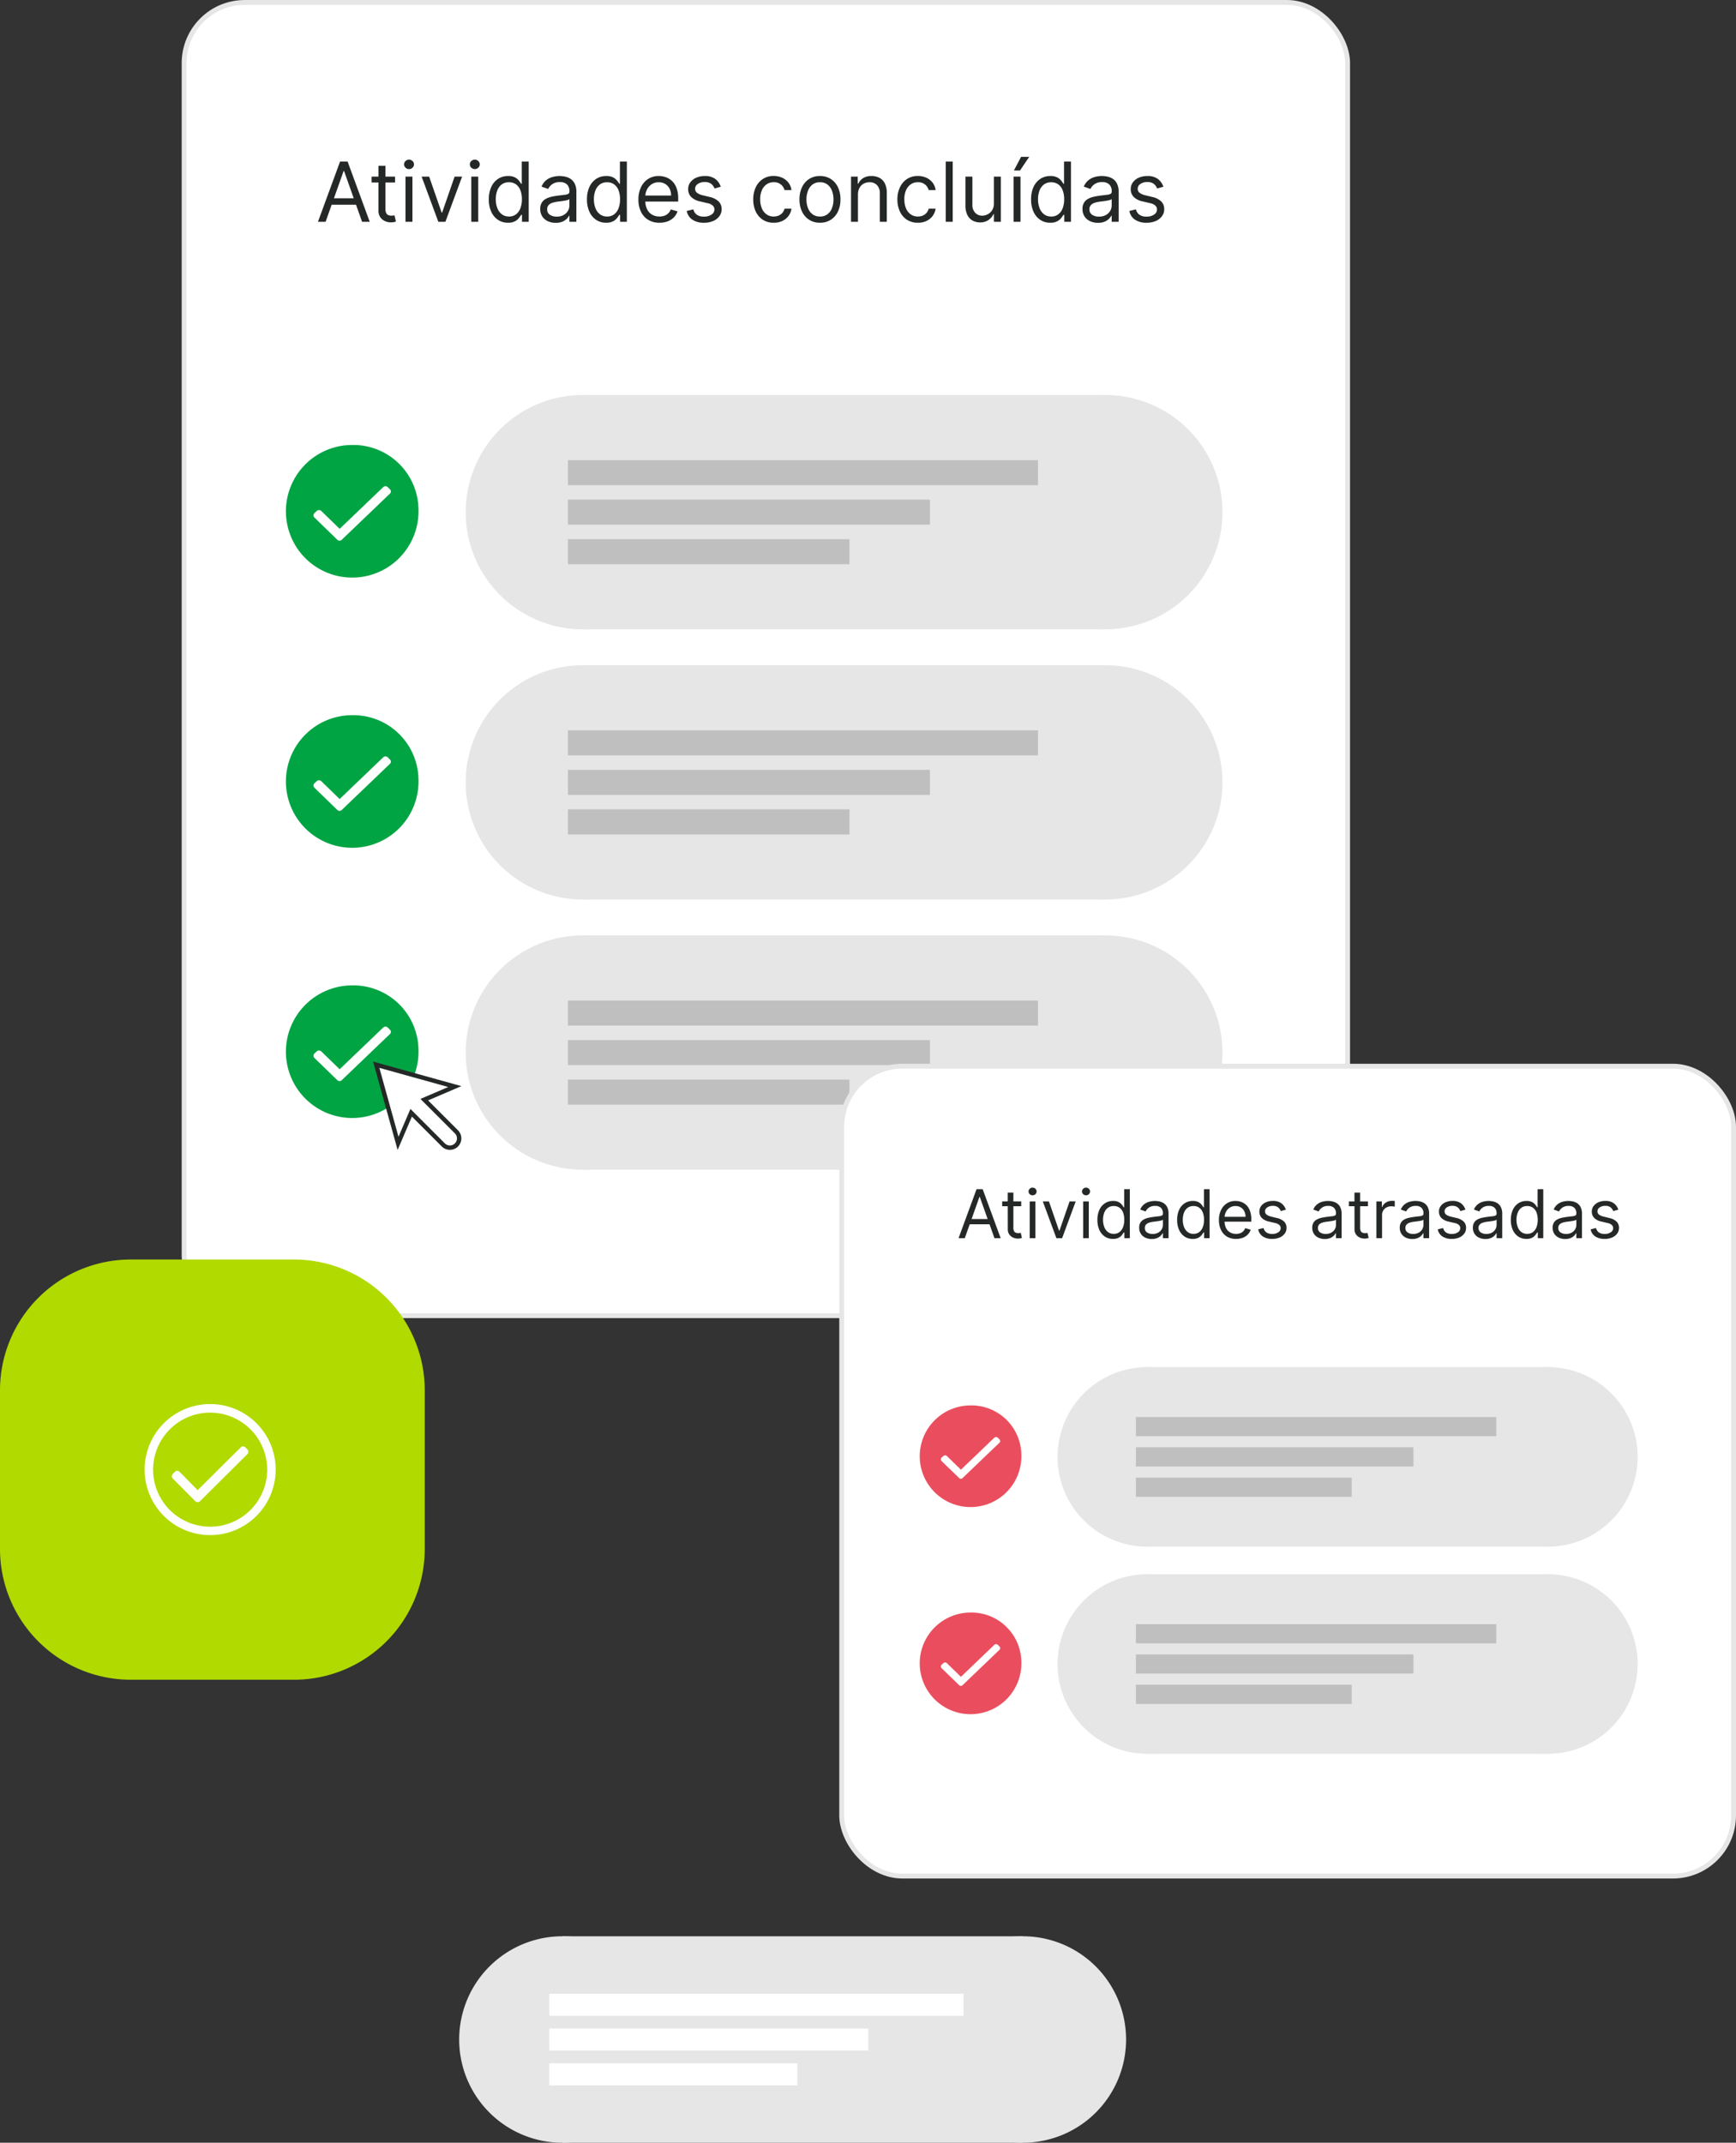 <svg xmlns="http://www.w3.org/2000/svg" width="335.271" height="413.809" viewBox="0 0 335.271 413.809">
  <rect x="0" y="0" width="335.271" height="413.809" fill="#333333" stroke="none"/>
  <g id="desenho3" transform="translate(-1316.318 -4434.357)">
    <g id="Grupo_322" data-name="Grupo 322" transform="translate(-5348.625 581.244)">
      <rect id="Retângulo_435" data-name="Retângulo 435" width="224.704" height="253.616" rx="11.715" transform="translate(6700.5 3853.583)" fill="#fff" stroke="#e6e6e6" stroke-width="0.937"/>
      <g id="Grupo_313" data-name="Grupo 313" transform="translate(6720.169 3939.048)">
        <path id="Caminho_2579" data-name="Caminho 2579" d="M1215.953,5391.759a12.805,12.805,0,1,1-12.806-12.339A12.584,12.584,0,0,1,1215.953,5391.759Z" transform="translate(-1190.36 -5379.42)" fill="#00a443"/>
        <path id="Caminho_2580" data-name="Caminho 2580" d="M1197.69,5393.844a.635.635,0,0,0,.877,0h-.02l9.3-8.907a.558.558,0,0,0,0-.839l-.429-.43a.653.653,0,0,0-.857,0l-8.42,8.07-3.548-3.45a.637.637,0,0,0-.877,0l-.448.409a.612.612,0,0,0,0,.857Z" transform="translate(-1187.769 -5375.541)" fill="#fff"/>
      </g>
      <g id="Grupo_312" data-name="Grupo 312" transform="translate(6754.884 3929.398)">
        <path id="Caminho_2572" data-name="Caminho 2572" d="M1418.624,5536.667A22.623,22.623,0,1,0,1396,5514.043,22.624,22.624,0,0,0,1418.624,5536.667Z" transform="translate(-1295.095 -5491.42)" fill="#e6e6e6"/>
        <path id="Caminho_2573" data-name="Caminho 2573" d="M1448.255,5491.42h-100.9v45.247h100.9Z" transform="translate(-1324.726 -5491.42)" fill="#e6e6e6"/>
        <path id="Caminho_2574" data-name="Caminho 2574" d="M1355.913,5536.667a22.623,22.623,0,1,0-22.623-22.623A22.613,22.613,0,0,0,1355.913,5536.667Z" transform="translate(-1333.29 -5491.42)" fill="#e6e6e6"/>
        <path id="Caminho_2575" data-name="Caminho 2575" d="M1436.343,5499.24H1345.56v4.828h90.783Z" transform="translate(-1325.817 -5486.657)" fill="#bebfbe"/>
        <path id="Caminho_2576" data-name="Caminho 2576" d="M1415.474,5503.979H1345.56v4.827h69.914Z" transform="translate(-1325.817 -5483.77)" fill="#bebfbe"/>
        <path id="Caminho_2577" data-name="Caminho 2577" d="M1399.93,5508.72h-54.37v4.842h54.37Z" transform="translate(-1325.817 -5480.883)" fill="#bebfbe"/>
      </g>
      <g id="Grupo_314" data-name="Grupo 314" transform="translate(6720.169 3991.23)">
        <path id="Caminho_2579-2" data-name="Caminho 2579" d="M1215.953,5391.759a12.805,12.805,0,1,1-12.806-12.339A12.584,12.584,0,0,1,1215.953,5391.759Z" transform="translate(-1190.36 -5379.42)" fill="#00a443"/>
        <path id="Caminho_2580-2" data-name="Caminho 2580" d="M1197.69,5393.844a.635.635,0,0,0,.877,0h-.02l9.3-8.907a.558.558,0,0,0,0-.839l-.429-.43a.653.653,0,0,0-.857,0l-8.42,8.07-3.548-3.45a.637.637,0,0,0-.877,0l-.448.409a.612.612,0,0,0,0,.857Z" transform="translate(-1187.769 -5375.541)" fill="#fff"/>
      </g>
      <g id="Grupo_315" data-name="Grupo 315" transform="translate(6754.884 3981.58)">
        <path id="Caminho_2572-2" data-name="Caminho 2572" d="M1418.624,5536.667A22.623,22.623,0,1,0,1396,5514.043,22.624,22.624,0,0,0,1418.624,5536.667Z" transform="translate(-1295.095 -5491.42)" fill="#e6e6e6"/>
        <path id="Caminho_2573-2" data-name="Caminho 2573" d="M1448.255,5491.42h-100.9v45.247h100.9Z" transform="translate(-1324.726 -5491.42)" fill="#e6e6e6"/>
        <path id="Caminho_2574-2" data-name="Caminho 2574" d="M1355.913,5536.667a22.623,22.623,0,1,0-22.623-22.623A22.613,22.613,0,0,0,1355.913,5536.667Z" transform="translate(-1333.29 -5491.42)" fill="#e6e6e6"/>
        <path id="Caminho_2575-2" data-name="Caminho 2575" d="M1436.343,5499.24H1345.56v4.828h90.783Z" transform="translate(-1325.817 -5486.657)" fill="#bebfbe"/>
        <path id="Caminho_2576-2" data-name="Caminho 2576" d="M1415.474,5503.979H1345.56v4.827h69.914Z" transform="translate(-1325.817 -5483.77)" fill="#bebfbe"/>
        <path id="Caminho_2577-2" data-name="Caminho 2577" d="M1399.93,5508.72h-54.37v4.842h54.37Z" transform="translate(-1325.817 -5480.883)" fill="#bebfbe"/>
      </g>
      <g id="Grupo_316" data-name="Grupo 316" transform="translate(6720.169 4043.413)">
        <path id="Caminho_2579-3" data-name="Caminho 2579" d="M1215.953,5391.759a12.805,12.805,0,1,1-12.806-12.339A12.584,12.584,0,0,1,1215.953,5391.759Z" transform="translate(-1190.36 -5379.42)" fill="#00a443"/>
        <path id="Caminho_2580-3" data-name="Caminho 2580" d="M1197.69,5393.844a.635.635,0,0,0,.877,0h-.02l9.3-8.907a.558.558,0,0,0,0-.839l-.429-.43a.653.653,0,0,0-.857,0l-8.42,8.07-3.548-3.45a.637.637,0,0,0-.877,0l-.448.409a.612.612,0,0,0,0,.857Z" transform="translate(-1187.769 -5375.541)" fill="#fff"/>
      </g>
      <g id="Grupo_317" data-name="Grupo 317" transform="translate(6754.884 4033.762)">
        <path id="Caminho_2572-3" data-name="Caminho 2572" d="M1418.624,5536.667A22.623,22.623,0,1,0,1396,5514.043,22.624,22.624,0,0,0,1418.624,5536.667Z" transform="translate(-1295.095 -5491.42)" fill="#e6e6e6"/>
        <path id="Caminho_2573-3" data-name="Caminho 2573" d="M1448.255,5491.42h-100.9v45.247h100.9Z" transform="translate(-1324.726 -5491.42)" fill="#e6e6e6"/>
        <path id="Caminho_2574-3" data-name="Caminho 2574" d="M1355.913,5536.667a22.623,22.623,0,1,0-22.623-22.623A22.613,22.613,0,0,0,1355.913,5536.667Z" transform="translate(-1333.29 -5491.42)" fill="#e6e6e6"/>
        <path id="Caminho_2575-3" data-name="Caminho 2575" d="M1436.343,5499.24H1345.56v4.828h90.783Z" transform="translate(-1325.817 -5486.657)" fill="#bebfbe"/>
        <path id="Caminho_2576-3" data-name="Caminho 2576" d="M1415.474,5503.979H1345.56v4.827h69.914Z" transform="translate(-1325.817 -5483.77)" fill="#bebfbe"/>
        <path id="Caminho_2577-3" data-name="Caminho 2577" d="M1399.93,5508.72h-54.37v4.842h54.37Z" transform="translate(-1325.817 -5480.883)" fill="#bebfbe"/>
      </g>
      <path id="Caminho_3016" data-name="Caminho 3016" d="M1.886,0H.409L4.682-11.636H6.136L10.409,0H8.932L5.455-9.8H5.364Zm.545-4.545H8.386V-3.3H2.432ZM15.3-8.727v1.136H10.773V-8.727Zm-3.2-2.091h1.341V-2.5a1.7,1.7,0,0,0,.168.849.822.822,0,0,0,.432.375,1.661,1.661,0,0,0,.56.094,2.117,2.117,0,0,0,.364-.026l.227-.043.273,1.2a2.951,2.951,0,0,1-.381.105,2.945,2.945,0,0,1-.619.054,2.68,2.68,0,0,1-1.111-.244,2.188,2.188,0,0,1-.9-.744,2.125,2.125,0,0,1-.355-1.261ZM17.318,0V-8.727h1.341V0ZM18-10.182a.944.944,0,0,1-.673-.267.854.854,0,0,1-.281-.642.854.854,0,0,1,.281-.642A.944.944,0,0,1,18-12a.944.944,0,0,1,.673.267.854.854,0,0,1,.281.642.854.854,0,0,1-.281.642A.944.944,0,0,1,18-10.182ZM28.25-8.727,25.023,0H23.659L20.432-8.727h1.455L24.3-1.773h.091L26.8-8.727ZM30.023,0V-8.727h1.341V0ZM30.7-10.182a.944.944,0,0,1-.673-.267.854.854,0,0,1-.281-.642.854.854,0,0,1,.281-.642A.944.944,0,0,1,30.7-12a.944.944,0,0,1,.673.267.854.854,0,0,1,.281.642.854.854,0,0,1-.281.642A.944.944,0,0,1,30.7-10.182ZM37.114.182a3.4,3.4,0,0,1-1.926-.554A3.7,3.7,0,0,1,33.881-1.94a5.649,5.649,0,0,1-.472-2.4,5.6,5.6,0,0,1,.472-2.386A3.667,3.667,0,0,1,35.193-8.29a3.464,3.464,0,0,1,1.943-.551,2.746,2.746,0,0,1,1.349.281,2.4,2.4,0,0,1,.761.636q.264.355.412.582h.114v-4.3h1.341V0h-1.3V-1.341h-.159q-.148.239-.42.6A2.445,2.445,0,0,1,38.46-.1,2.769,2.769,0,0,1,37.114.182Zm.182-1.2a2.187,2.187,0,0,0,1.364-.423,2.613,2.613,0,0,0,.847-1.176,4.829,4.829,0,0,0,.29-1.741,4.741,4.741,0,0,0-.284-1.713,2.509,2.509,0,0,0-.841-1.148A2.248,2.248,0,0,0,37.3-7.636a2.257,2.257,0,0,0-1.418.435,2.611,2.611,0,0,0-.847,1.176,4.656,4.656,0,0,0-.281,1.662,4.746,4.746,0,0,0,.287,1.69,2.718,2.718,0,0,0,.852,1.2A2.2,2.2,0,0,0,37.3-1.023ZM46.318.2a3.519,3.519,0,0,1-1.506-.315,2.557,2.557,0,0,1-1.074-.915,2.566,2.566,0,0,1-.4-1.452,2.255,2.255,0,0,1,.3-1.219,2.093,2.093,0,0,1,.79-.736,4.218,4.218,0,0,1,1.094-.4q.6-.134,1.207-.213.8-.1,1.293-.156a1.977,1.977,0,0,0,.727-.185.478.478,0,0,0,.23-.455v-.045a1.786,1.786,0,0,0-.457-1.307,1.86,1.86,0,0,0-1.384-.466,2.411,2.411,0,0,0-1.506.42,2.486,2.486,0,0,0-.767.9L43.591-6.8A3.067,3.067,0,0,1,44.5-8.037a3.437,3.437,0,0,1,1.25-.625,5.235,5.235,0,0,1,1.338-.179,5.506,5.506,0,0,1,.969.1,3.167,3.167,0,0,1,1.063.406,2.379,2.379,0,0,1,.855.926,3.445,3.445,0,0,1,.341,1.659V0H48.977V-1.182h-.068a2.361,2.361,0,0,1-.455.608,2.623,2.623,0,0,1-.847.551A3.262,3.262,0,0,1,46.318.2Zm.2-1.2a2.676,2.676,0,0,0,1.344-.312,2.153,2.153,0,0,0,.83-.807,2.072,2.072,0,0,0,.281-1.04V-4.386a.783.783,0,0,1-.372.185,5.644,5.644,0,0,1-.659.142q-.372.06-.722.1l-.565.071a5.206,5.206,0,0,0-.974.219,1.7,1.7,0,0,0-.727.449,1.147,1.147,0,0,0-.276.81,1.193,1.193,0,0,0,.52,1.054A2.292,2.292,0,0,0,46.523-1ZM56.068.182a3.4,3.4,0,0,1-1.926-.554A3.7,3.7,0,0,1,52.835-1.94a5.649,5.649,0,0,1-.472-2.4,5.6,5.6,0,0,1,.472-2.386A3.667,3.667,0,0,1,54.148-8.29a3.464,3.464,0,0,1,1.943-.551,2.746,2.746,0,0,1,1.349.281,2.4,2.4,0,0,1,.761.636q.264.355.412.582h.114v-4.3h1.341V0h-1.3V-1.341h-.159q-.148.239-.42.6a2.445,2.445,0,0,1-.778.642A2.769,2.769,0,0,1,56.068.182Zm.182-1.2a2.187,2.187,0,0,0,1.364-.423,2.613,2.613,0,0,0,.847-1.176,4.829,4.829,0,0,0,.29-1.741,4.741,4.741,0,0,0-.284-1.713,2.509,2.509,0,0,0-.841-1.148,2.248,2.248,0,0,0-1.375-.412,2.257,2.257,0,0,0-1.418.435,2.611,2.611,0,0,0-.847,1.176A4.656,4.656,0,0,0,53.7-4.364a4.746,4.746,0,0,0,.287,1.69,2.718,2.718,0,0,0,.852,1.2A2.2,2.2,0,0,0,56.25-1.023ZM66.364.182a4.074,4.074,0,0,1-2.173-.56,3.69,3.69,0,0,1-1.4-1.568A5.3,5.3,0,0,1,62.3-4.3a5.415,5.415,0,0,1,.491-2.366,3.851,3.851,0,0,1,1.375-1.6,3.693,3.693,0,0,1,2.065-.577,4.137,4.137,0,0,1,1.347.227,3.355,3.355,0,0,1,1.21.736,3.561,3.561,0,0,1,.869,1.344,5.716,5.716,0,0,1,.324,2.057v.568H63.25V-5.068h5.364a2.884,2.884,0,0,0-.293-1.318,2.252,2.252,0,0,0-.83-.915,2.338,2.338,0,0,0-1.264-.335,2.406,2.406,0,0,0-1.384.395,2.629,2.629,0,0,0-.895,1.026,3,3,0,0,0-.312,1.352v.773a3.7,3.7,0,0,0,.344,1.673,2.42,2.42,0,0,0,.957,1.04,2.8,2.8,0,0,0,1.426.355,2.877,2.877,0,0,0,.957-.151,2,2,0,0,0,.741-.455,2.038,2.038,0,0,0,.483-.759l1.3.364a2.85,2.85,0,0,1-.687,1.156,3.3,3.3,0,0,1-1.193.773A4.384,4.384,0,0,1,66.364.182ZM78.2-6.773,77-6.432a2.326,2.326,0,0,0-.332-.588,1.668,1.668,0,0,0-.594-.474,2.146,2.146,0,0,0-.96-.187,2.293,2.293,0,0,0-1.332.366,1.093,1.093,0,0,0-.531.929.956.956,0,0,0,.364.79,3.037,3.037,0,0,0,1.136.483l1.3.318a3.592,3.592,0,0,1,1.744.866,2.043,2.043,0,0,1,.574,1.5,2.225,2.225,0,0,1-.429,1.341,2.885,2.885,0,0,1-1.2.932,4.358,4.358,0,0,1-1.784.341,3.923,3.923,0,0,1-2.21-.58,2.57,2.57,0,0,1-1.108-1.693l1.273-.318a1.764,1.764,0,0,0,.69,1.057A2.294,2.294,0,0,0,74.932-1a2.5,2.5,0,0,0,1.491-.4,1.167,1.167,0,0,0,.554-.963,1.024,1.024,0,0,0-.318-.764,2.048,2.048,0,0,0-.977-.463l-1.455-.341a3.437,3.437,0,0,1-1.759-.884,2.117,2.117,0,0,1-.56-1.5,2.149,2.149,0,0,1,.418-1.307,2.8,2.8,0,0,1,1.142-.892,3.99,3.99,0,0,1,1.645-.324,3.274,3.274,0,0,1,2.037.568A3.07,3.07,0,0,1,78.2-6.773ZM88.432.182A3.776,3.776,0,0,1,86.318-.4a3.777,3.777,0,0,1-1.364-1.6,5.409,5.409,0,0,1-.477-2.324,5.35,5.35,0,0,1,.491-2.349,3.858,3.858,0,0,1,1.375-1.6,3.693,3.693,0,0,1,2.065-.577,3.914,3.914,0,0,1,1.659.341,3.177,3.177,0,0,1,1.21.955,2.977,2.977,0,0,1,.585,1.432H90.523a2.1,2.1,0,0,0-.679-1.06,2.059,2.059,0,0,0-1.412-.463,2.354,2.354,0,0,0-1.372.406,2.66,2.66,0,0,0-.915,1.142,4.219,4.219,0,0,0-.327,1.724A4.451,4.451,0,0,0,86.139-2.6a2.668,2.668,0,0,0,.909,1.165,2.339,2.339,0,0,0,1.384.415,2.394,2.394,0,0,0,.949-.182,1.957,1.957,0,0,0,.722-.523,2,2,0,0,0,.42-.818h1.341a3.1,3.1,0,0,1-.56,1.389,3.138,3.138,0,0,1-1.176.977A3.783,3.783,0,0,1,88.432.182Zm8.932,0a3.791,3.791,0,0,1-2.071-.563,3.8,3.8,0,0,1-1.386-1.574,5.3,5.3,0,0,1-.5-2.364,5.362,5.362,0,0,1,.5-2.381,3.788,3.788,0,0,1,1.386-1.58,3.791,3.791,0,0,1,2.071-.562,3.791,3.791,0,0,1,2.071.563,3.788,3.788,0,0,1,1.386,1.58,5.362,5.362,0,0,1,.5,2.381,5.3,5.3,0,0,1-.5,2.364A3.8,3.8,0,0,1,99.435-.381,3.791,3.791,0,0,1,97.364.182Zm0-1.2a2.3,2.3,0,0,0,1.477-.46,2.713,2.713,0,0,0,.858-1.21,4.633,4.633,0,0,0,.278-1.625A4.681,4.681,0,0,0,99.7-5.949a2.748,2.748,0,0,0-.858-1.222,2.283,2.283,0,0,0-1.477-.466,2.283,2.283,0,0,0-1.477.466,2.748,2.748,0,0,0-.858,1.222,4.681,4.681,0,0,0-.278,1.631,4.633,4.633,0,0,0,.278,1.625,2.713,2.713,0,0,0,.858,1.21A2.3,2.3,0,0,0,97.364-1.023ZM104.7-5.25V0h-1.341V-8.727h1.3v1.364h.114a2.511,2.511,0,0,1,.932-1.071,2.912,2.912,0,0,1,1.614-.406,3.2,3.2,0,0,1,1.551.361A2.469,2.469,0,0,1,109.9-7.389a4.07,4.07,0,0,1,.369,1.844V0h-1.341V-5.455A2.272,2.272,0,0,0,108.4-7.06a1.9,1.9,0,0,0-1.466-.577,2.324,2.324,0,0,0-1.145.278,1.987,1.987,0,0,0-.793.813A2.683,2.683,0,0,0,104.7-5.25ZM116.273.182a3.776,3.776,0,0,1-2.114-.58,3.777,3.777,0,0,1-1.364-1.6,5.409,5.409,0,0,1-.477-2.324,5.35,5.35,0,0,1,.491-2.349,3.858,3.858,0,0,1,1.375-1.6,3.693,3.693,0,0,1,2.065-.577,3.914,3.914,0,0,1,1.659.341,3.177,3.177,0,0,1,1.21.955,2.977,2.977,0,0,1,.585,1.432h-1.341a2.1,2.1,0,0,0-.679-1.06,2.059,2.059,0,0,0-1.412-.463,2.354,2.354,0,0,0-1.372.406,2.66,2.66,0,0,0-.915,1.142,4.219,4.219,0,0,0-.327,1.724A4.451,4.451,0,0,0,113.98-2.6a2.668,2.668,0,0,0,.909,1.165,2.339,2.339,0,0,0,1.384.415,2.394,2.394,0,0,0,.949-.182,1.957,1.957,0,0,0,.722-.523,2,2,0,0,0,.42-.818H119.7a3.1,3.1,0,0,1-.56,1.389,3.138,3.138,0,0,1-1.176.977A3.783,3.783,0,0,1,116.273.182ZM123-11.636V0h-1.341V-11.636Zm7.955,8.068V-8.727H132.3V0h-1.341V-1.477h-.091a2.843,2.843,0,0,1-.955,1.128,2.744,2.744,0,0,1-1.636.463,2.9,2.9,0,0,1-1.455-.361,2.484,2.484,0,0,1-1-1.091,4.125,4.125,0,0,1-.364-1.844V-8.727H126.8v5.455a2.126,2.126,0,0,0,.537,1.523,1.8,1.8,0,0,0,1.372.568,2.3,2.3,0,0,0,1.02-.256,2.242,2.242,0,0,0,.875-.784A2.366,2.366,0,0,0,130.955-3.568ZM134.75,0V-8.727h1.341V0Zm.068-9.909,1.386-2.636h1.568L136-9.909ZM141.841.182a3.4,3.4,0,0,1-1.926-.554,3.7,3.7,0,0,1-1.307-1.568,5.648,5.648,0,0,1-.472-2.4,5.6,5.6,0,0,1,.472-2.386A3.667,3.667,0,0,1,139.92-8.29a3.464,3.464,0,0,1,1.943-.551,2.746,2.746,0,0,1,1.349.281,2.4,2.4,0,0,1,.761.636q.264.355.412.582h.114v-4.3h1.341V0h-1.3V-1.341h-.159q-.148.239-.42.6a2.445,2.445,0,0,1-.778.642A2.769,2.769,0,0,1,141.841.182Zm.182-1.2a2.187,2.187,0,0,0,1.364-.423,2.613,2.613,0,0,0,.847-1.176,4.829,4.829,0,0,0,.29-1.741,4.741,4.741,0,0,0-.284-1.713,2.509,2.509,0,0,0-.841-1.148,2.248,2.248,0,0,0-1.375-.412,2.257,2.257,0,0,0-1.418.435,2.611,2.611,0,0,0-.847,1.176,4.656,4.656,0,0,0-.281,1.662,4.745,4.745,0,0,0,.287,1.69,2.718,2.718,0,0,0,.852,1.2A2.2,2.2,0,0,0,142.023-1.023ZM151.045.2a3.519,3.519,0,0,1-1.506-.315,2.557,2.557,0,0,1-1.074-.915,2.566,2.566,0,0,1-.4-1.452,2.255,2.255,0,0,1,.3-1.219,2.093,2.093,0,0,1,.79-.736,4.218,4.218,0,0,1,1.094-.4q.6-.134,1.207-.213.8-.1,1.293-.156a1.977,1.977,0,0,0,.727-.185.478.478,0,0,0,.23-.455v-.045a1.786,1.786,0,0,0-.457-1.307,1.859,1.859,0,0,0-1.384-.466,2.411,2.411,0,0,0-1.506.42,2.486,2.486,0,0,0-.767.9L148.318-6.8a3.067,3.067,0,0,1,.912-1.241,3.437,3.437,0,0,1,1.25-.625,5.235,5.235,0,0,1,1.338-.179,5.506,5.506,0,0,1,.969.1,3.167,3.167,0,0,1,1.063.406,2.379,2.379,0,0,1,.855.926,3.445,3.445,0,0,1,.341,1.659V0H153.7V-1.182h-.068a2.361,2.361,0,0,1-.455.608,2.623,2.623,0,0,1-.847.551A3.262,3.262,0,0,1,151.045.2Zm.2-1.2a2.676,2.676,0,0,0,1.344-.312,2.153,2.153,0,0,0,.83-.807,2.072,2.072,0,0,0,.281-1.04V-4.386a.783.783,0,0,1-.372.185,5.643,5.643,0,0,1-.659.142q-.372.06-.722.1l-.565.071a5.206,5.206,0,0,0-.974.219,1.7,1.7,0,0,0-.727.449,1.147,1.147,0,0,0-.276.81,1.193,1.193,0,0,0,.52,1.054A2.292,2.292,0,0,0,151.25-1Zm12.432-5.773-1.2.341a2.327,2.327,0,0,0-.332-.588,1.668,1.668,0,0,0-.594-.474,2.146,2.146,0,0,0-.96-.187,2.293,2.293,0,0,0-1.332.366,1.093,1.093,0,0,0-.531.929.956.956,0,0,0,.364.79,3.037,3.037,0,0,0,1.136.483l1.3.318a3.592,3.592,0,0,1,1.744.866,2.043,2.043,0,0,1,.574,1.5,2.225,2.225,0,0,1-.429,1.341,2.885,2.885,0,0,1-1.2.932,4.358,4.358,0,0,1-1.784.341,3.923,3.923,0,0,1-2.21-.58,2.57,2.57,0,0,1-1.108-1.693l1.273-.318a1.764,1.764,0,0,0,.69,1.057A2.294,2.294,0,0,0,160.409-1a2.5,2.5,0,0,0,1.491-.4,1.167,1.167,0,0,0,.554-.963,1.024,1.024,0,0,0-.318-.764,2.048,2.048,0,0,0-.977-.463L159.7-3.932a3.437,3.437,0,0,1-1.759-.884,2.117,2.117,0,0,1-.56-1.5,2.149,2.149,0,0,1,.418-1.307,2.8,2.8,0,0,1,1.142-.892,3.99,3.99,0,0,1,1.645-.324,3.274,3.274,0,0,1,2.037.568A3.07,3.07,0,0,1,163.682-6.773Z" transform="translate(6725.939 3895.947)" fill="#242826"/>
      <rect id="Retângulo_436" data-name="Retângulo 436" width="172.246" height="156.408" rx="11.715" transform="translate(6827.5 4059.016)" fill="#fff" stroke="#e6e6e6" stroke-width="0.937"/>
      <g id="Grupo_318" data-name="Grupo 318" transform="translate(55 514.225)">
        <path id="Caminho_2579-4" data-name="Caminho 2579" d="M1209.978,5388.878a9.816,9.816,0,1,1-9.817-9.458A9.647,9.647,0,0,1,1209.978,5388.878Z" transform="translate(5597.217 -1769.116)" fill="#ea4e5e"/>
        <path id="Caminho_2580-4" data-name="Caminho 2580" d="M1196.616,5391.43a.487.487,0,0,0,.672,0h-.015l7.127-6.828a.428.428,0,0,0,0-.643l-.329-.329a.5.5,0,0,0-.657,0l-6.455,6.186-2.719-2.645a.488.488,0,0,0-.672,0l-.344.314a.469.469,0,0,0,0,.657Z" transform="translate(5598.566 -1767.097)" fill="#fff"/>
      </g>
      <g id="Grupo_319" data-name="Grupo 319" transform="translate(5502.862 957.301)">
        <path id="Caminho_2572-4" data-name="Caminho 2572" d="M1413.342,5526.1A17.342,17.342,0,1,0,1396,5508.762,17.342,17.342,0,0,0,1413.342,5526.1Z" transform="translate(47.674 -2331.59)" fill="#e6e6e6"/>
        <path id="Caminho_2573-4" data-name="Caminho 2573" d="M1424.7,5491.42H1347.35V5526.1H1424.7Z" transform="translate(36.318 -2331.59)" fill="#e6e6e6"/>
        <path id="Caminho_2574-4" data-name="Caminho 2574" d="M1350.632,5526.1a17.342,17.342,0,1,0-17.342-17.342A17.334,17.334,0,0,0,1350.632,5526.1Z" transform="translate(33.036 -2331.59)" fill="#e6e6e6"/>
        <path id="Caminho_2575-4" data-name="Caminho 2575" d="M1415.15,5499.24H1345.56v3.7h69.589Z" transform="translate(35.9 -2329.764)" fill="#bebfbe"/>
        <path id="Caminho_2576-4" data-name="Caminho 2576" d="M1399.152,5503.979H1345.56v3.7h53.592Z" transform="translate(35.9 -2328.657)" fill="#bebfbe"/>
        <path id="Caminho_2577-4" data-name="Caminho 2577" d="M1387.237,5508.72H1345.56v3.712h41.677Z" transform="translate(35.9 -2327.551)" fill="#bebfbe"/>
      </g>
      <g id="Grupo_320" data-name="Grupo 320" transform="translate(55 554.225)">
        <path id="Caminho_2579-5" data-name="Caminho 2579" d="M1209.978,5388.878a9.816,9.816,0,1,1-9.817-9.458A9.647,9.647,0,0,1,1209.978,5388.878Z" transform="translate(5597.217 -1769.116)" fill="#ea4e5e"/>
        <path id="Caminho_2580-5" data-name="Caminho 2580" d="M1196.616,5391.43a.487.487,0,0,0,.672,0h-.015l7.127-6.828a.428.428,0,0,0,0-.643l-.329-.329a.5.5,0,0,0-.657,0l-6.455,6.186-2.719-2.645a.488.488,0,0,0-.672,0l-.344.314a.469.469,0,0,0,0,.657Z" transform="translate(5598.566 -1767.097)" fill="#fff"/>
      </g>
      <g id="Grupo_321" data-name="Grupo 321" transform="translate(5502.862 997.301)">
        <path id="Caminho_2572-5" data-name="Caminho 2572" d="M1413.342,5526.1A17.342,17.342,0,1,0,1396,5508.762,17.342,17.342,0,0,0,1413.342,5526.1Z" transform="translate(47.674 -2331.59)" fill="#e6e6e6"/>
        <path id="Caminho_2573-5" data-name="Caminho 2573" d="M1424.7,5491.42H1347.35V5526.1H1424.7Z" transform="translate(36.318 -2331.59)" fill="#e6e6e6"/>
        <path id="Caminho_2574-5" data-name="Caminho 2574" d="M1350.632,5526.1a17.342,17.342,0,1,0-17.342-17.342A17.334,17.334,0,0,0,1350.632,5526.1Z" transform="translate(33.036 -2331.59)" fill="#e6e6e6"/>
        <path id="Caminho_2575-5" data-name="Caminho 2575" d="M1415.15,5499.24H1345.56v3.7h69.589Z" transform="translate(35.9 -2329.764)" fill="#bebfbe"/>
        <path id="Caminho_2576-5" data-name="Caminho 2576" d="M1399.152,5503.979H1345.56v3.7h53.592Z" transform="translate(35.9 -2328.657)" fill="#bebfbe"/>
        <path id="Caminho_2577-5" data-name="Caminho 2577" d="M1387.237,5508.72H1345.56v3.712h41.677Z" transform="translate(35.9 -2327.551)" fill="#bebfbe"/>
      </g>
      <path id="Caminho_3017" data-name="Caminho 3017" d="M-62.729,0h-1.2l3.472-9.455h1.182L-55.8,0H-57L-59.83-7.959H-59.9Zm.443-3.693h4.838v1.016h-4.838Zm10.452-3.4v.923h-3.675v-.923Zm-2.6-1.7h1.089v6.759a1.379,1.379,0,0,0,.136.69.668.668,0,0,0,.351.3,1.35,1.35,0,0,0,.455.076,1.72,1.72,0,0,0,.3-.021l.185-.035.222.979a2.4,2.4,0,0,1-.309.085,2.393,2.393,0,0,1-.5.044,2.177,2.177,0,0,1-.9-.2,1.778,1.778,0,0,1-.729-.6,1.727,1.727,0,0,1-.289-1.025ZM-50.19,0V-7.091H-49.1V0Zm.554-8.273a.767.767,0,0,1-.547-.217.694.694,0,0,1-.229-.522.694.694,0,0,1,.229-.522.767.767,0,0,1,.547-.217.767.767,0,0,1,.547.217.694.694,0,0,1,.229.522.694.694,0,0,1-.229.522A.767.767,0,0,1-49.636-8.273Zm8.328,1.182L-43.93,0h-1.108l-2.622-7.091h1.182l1.957,5.651h.074l1.957-5.651ZM-39.868,0V-7.091h1.089V0Zm.554-8.273a.767.767,0,0,1-.547-.217.694.694,0,0,1-.229-.522.694.694,0,0,1,.229-.522.767.767,0,0,1,.547-.217.767.767,0,0,1,.547.217.694.694,0,0,1,.229.522.694.694,0,0,1-.229.522A.767.767,0,0,1-39.314-8.273Zm5.207,8.42A2.766,2.766,0,0,1-35.672-.3a3.005,3.005,0,0,1-1.062-1.274,4.59,4.59,0,0,1-.383-1.95,4.55,4.55,0,0,1,.383-1.939,2.979,2.979,0,0,1,1.066-1.27,2.815,2.815,0,0,1,1.579-.448,2.231,2.231,0,0,1,1.1.229,1.954,1.954,0,0,1,.619.517q.215.289.335.473h.092v-3.49h1.089V0h-1.053V-1.089h-.129q-.12.194-.342.487a1.987,1.987,0,0,1-.632.522A2.25,2.25,0,0,1-34.107.148Zm.148-.979a1.777,1.777,0,0,0,1.108-.344,2.123,2.123,0,0,0,.688-.956,3.924,3.924,0,0,0,.235-1.415,3.852,3.852,0,0,0-.231-1.392,2.038,2.038,0,0,0-.683-.933A1.826,1.826,0,0,0-33.959-6.2a1.834,1.834,0,0,0-1.152.353A2.122,2.122,0,0,0-35.8-4.9a3.783,3.783,0,0,0-.229,1.35,3.856,3.856,0,0,0,.233,1.373,2.208,2.208,0,0,0,.692.979A1.788,1.788,0,0,0-33.959-.831Zm7.331,1A2.859,2.859,0,0,1-27.851-.09a2.077,2.077,0,0,1-.873-.743,2.085,2.085,0,0,1-.323-1.18,1.832,1.832,0,0,1,.24-.99,1.7,1.7,0,0,1,.642-.6,3.427,3.427,0,0,1,.889-.325q.487-.108.981-.173.646-.083,1.05-.127a1.606,1.606,0,0,0,.591-.15.389.389,0,0,0,.187-.369v-.037a1.451,1.451,0,0,0-.372-1.062,1.511,1.511,0,0,0-1.124-.379,1.959,1.959,0,0,0-1.223.342,2.02,2.02,0,0,0-.623.729l-1.034-.369A2.492,2.492,0,0,1-28.1-6.53a2.792,2.792,0,0,1,1.016-.508A4.253,4.253,0,0,1-26-7.183a4.474,4.474,0,0,1,.787.081,2.573,2.573,0,0,1,.863.33,1.933,1.933,0,0,1,.695.752,2.8,2.8,0,0,1,.277,1.348V0h-1.089V-.96h-.055a1.918,1.918,0,0,1-.369.494,2.131,2.131,0,0,1-.688.448A2.65,2.65,0,0,1-26.628.166Zm.166-.979a2.174,2.174,0,0,0,1.092-.254,1.75,1.75,0,0,0,.674-.656,1.683,1.683,0,0,0,.229-.845v-1a.636.636,0,0,1-.3.15,4.585,4.585,0,0,1-.536.115q-.3.048-.586.083l-.459.058a4.23,4.23,0,0,0-.792.178,1.38,1.38,0,0,0-.591.365.932.932,0,0,0-.224.658.969.969,0,0,0,.422.856A1.862,1.862,0,0,0-26.462-.812Zm7.756.96A2.766,2.766,0,0,1-20.271-.3a3.005,3.005,0,0,1-1.062-1.274,4.589,4.589,0,0,1-.383-1.95,4.55,4.55,0,0,1,.383-1.939,2.979,2.979,0,0,1,1.066-1.27,2.815,2.815,0,0,1,1.579-.448,2.231,2.231,0,0,1,1.1.229,1.954,1.954,0,0,1,.619.517q.215.289.335.473h.092v-3.49h1.089V0h-1.053V-1.089h-.129q-.12.194-.342.487a1.987,1.987,0,0,1-.632.522A2.25,2.25,0,0,1-18.706.148Zm.148-.979a1.777,1.777,0,0,0,1.108-.344,2.123,2.123,0,0,0,.688-.956,3.924,3.924,0,0,0,.235-1.415,3.852,3.852,0,0,0-.231-1.392,2.038,2.038,0,0,0-.683-.933A1.826,1.826,0,0,0-18.558-6.2a1.834,1.834,0,0,0-1.152.353A2.122,2.122,0,0,0-20.4-4.9a3.783,3.783,0,0,0-.229,1.35,3.856,3.856,0,0,0,.233,1.373,2.208,2.208,0,0,0,.692.979A1.788,1.788,0,0,0-18.558-.831Zm8.217.979a3.31,3.31,0,0,1-1.766-.455,3,3,0,0,1-1.14-1.274,4.309,4.309,0,0,1-.4-1.909,4.4,4.4,0,0,1,.4-1.923,3.129,3.129,0,0,1,1.117-1.3,3,3,0,0,1,1.678-.469A3.361,3.361,0,0,1-9.358-7a2.726,2.726,0,0,1,.983.6,2.893,2.893,0,0,1,.706,1.092A4.644,4.644,0,0,1-7.4-3.638v.462h-5.466v-.942h4.358a2.344,2.344,0,0,0-.238-1.071,1.83,1.83,0,0,0-.674-.743A1.9,1.9,0,0,0-10.452-6.2a1.955,1.955,0,0,0-1.124.321,2.136,2.136,0,0,0-.727.833,2.441,2.441,0,0,0-.254,1.1v.628a3.007,3.007,0,0,0,.279,1.36,1.966,1.966,0,0,0,.778.845,2.272,2.272,0,0,0,1.159.289,2.337,2.337,0,0,0,.778-.122,1.623,1.623,0,0,0,.6-.369,1.656,1.656,0,0,0,.392-.616l1.053.3A2.315,2.315,0,0,1-8.074-.7a2.682,2.682,0,0,1-.969.628A3.562,3.562,0,0,1-10.341.148ZM-.72-5.5l-.979.277a1.89,1.89,0,0,0-.27-.478,1.355,1.355,0,0,0-.482-.385,1.744,1.744,0,0,0-.78-.152,1.863,1.863,0,0,0-1.083.3.888.888,0,0,0-.432.755.776.776,0,0,0,.3.642,2.468,2.468,0,0,0,.923.392l1.053.259a2.918,2.918,0,0,1,1.417.7A1.66,1.66,0,0,1-.591-1.976,1.808,1.808,0,0,1-.939-.886a2.344,2.344,0,0,1-.972.757,3.541,3.541,0,0,1-1.45.277,3.188,3.188,0,0,1-1.8-.471,2.088,2.088,0,0,1-.9-1.376l1.034-.259a1.433,1.433,0,0,0,.561.859,1.864,1.864,0,0,0,1.083.286,2.028,2.028,0,0,0,1.212-.325.948.948,0,0,0,.45-.782.832.832,0,0,0-.259-.621,1.664,1.664,0,0,0-.794-.376l-1.182-.277A2.793,2.793,0,0,1-5.38-3.912a1.72,1.72,0,0,1-.455-1.221A1.746,1.746,0,0,1-5.5-6.2a2.273,2.273,0,0,1,.928-.725,3.242,3.242,0,0,1,1.336-.263,2.66,2.66,0,0,1,1.655.462A2.494,2.494,0,0,1-.72-5.5ZM6.8.166A2.859,2.859,0,0,1,5.572-.09,2.077,2.077,0,0,1,4.7-.833a2.085,2.085,0,0,1-.323-1.18A1.832,1.832,0,0,1,4.616-3a1.7,1.7,0,0,1,.642-.6,3.427,3.427,0,0,1,.889-.325q.487-.108.981-.173.646-.083,1.05-.127a1.606,1.606,0,0,0,.591-.15.389.389,0,0,0,.187-.369v-.037a1.451,1.451,0,0,0-.372-1.062A1.511,1.511,0,0,0,7.46-6.223a1.959,1.959,0,0,0-1.223.342,2.02,2.02,0,0,0-.623.729L4.58-5.521A2.492,2.492,0,0,1,5.32-6.53a2.792,2.792,0,0,1,1.016-.508,4.253,4.253,0,0,1,1.087-.145A4.474,4.474,0,0,1,8.21-7.1a2.573,2.573,0,0,1,.863.33,1.933,1.933,0,0,1,.695.752,2.8,2.8,0,0,1,.277,1.348V0H8.956V-.96H8.9a1.918,1.918,0,0,1-.369.494,2.131,2.131,0,0,1-.688.448A2.65,2.65,0,0,1,6.8.166Zm.166-.979a2.174,2.174,0,0,0,1.092-.254,1.75,1.75,0,0,0,.674-.656,1.683,1.683,0,0,0,.229-.845v-1a.636.636,0,0,1-.3.15,4.585,4.585,0,0,1-.536.115q-.3.048-.586.083l-.459.058a4.23,4.23,0,0,0-.792.178,1.38,1.38,0,0,0-.591.365.932.932,0,0,0-.224.658.969.969,0,0,0,.422.856A1.862,1.862,0,0,0,6.962-.812Zm8.162-6.278v.923H11.449v-.923Zm-2.6-1.7h1.089v6.759a1.379,1.379,0,0,0,.136.69.668.668,0,0,0,.351.3,1.35,1.35,0,0,0,.455.076,1.72,1.72,0,0,0,.3-.021l.185-.035.222.979a2.4,2.4,0,0,1-.309.085,2.393,2.393,0,0,1-.5.044,2.177,2.177,0,0,1-.9-.2,1.778,1.778,0,0,1-.729-.6,1.727,1.727,0,0,1-.289-1.025ZM16.767,0V-7.091H17.82V-6.02h.074a1.7,1.7,0,0,1,.7-.854A2.065,2.065,0,0,1,19.74-7.2q.12,0,.3,0t.272.014v1.108q-.055-.014-.252-.044a2.732,2.732,0,0,0-.413-.03,1.932,1.932,0,0,0-.921.215,1.638,1.638,0,0,0-.637.591,1.592,1.592,0,0,0-.233.856V0Zm6.925.166A2.859,2.859,0,0,1,22.468-.09,2.077,2.077,0,0,1,21.6-.833a2.085,2.085,0,0,1-.323-1.18,1.832,1.832,0,0,1,.24-.99,1.7,1.7,0,0,1,.642-.6,3.427,3.427,0,0,1,.889-.325q.487-.108.981-.173.646-.083,1.05-.127a1.606,1.606,0,0,0,.591-.15.389.389,0,0,0,.187-.369v-.037a1.451,1.451,0,0,0-.372-1.062,1.511,1.511,0,0,0-1.124-.379,1.959,1.959,0,0,0-1.223.342,2.02,2.02,0,0,0-.623.729l-1.034-.369a2.492,2.492,0,0,1,.741-1.009,2.792,2.792,0,0,1,1.016-.508,4.253,4.253,0,0,1,1.087-.145,4.474,4.474,0,0,1,.787.081,2.573,2.573,0,0,1,.863.33,1.933,1.933,0,0,1,.695.752,2.8,2.8,0,0,1,.277,1.348V0H25.852V-.96H25.8a1.918,1.918,0,0,1-.369.494,2.131,2.131,0,0,1-.688.448A2.65,2.65,0,0,1,23.692.166Zm.166-.979a2.174,2.174,0,0,0,1.092-.254,1.75,1.75,0,0,0,.674-.656,1.683,1.683,0,0,0,.229-.845v-1a.636.636,0,0,1-.3.15,4.585,4.585,0,0,1-.536.115q-.3.048-.586.083l-.459.058a4.23,4.23,0,0,0-.792.178,1.38,1.38,0,0,0-.591.365.932.932,0,0,0-.224.658.969.969,0,0,0,.422.856A1.862,1.862,0,0,0,23.858-.812Zm10.1-4.69-.979.277a1.89,1.89,0,0,0-.27-.478,1.355,1.355,0,0,0-.482-.385,1.744,1.744,0,0,0-.78-.152,1.863,1.863,0,0,0-1.083.3.888.888,0,0,0-.432.755.776.776,0,0,0,.3.642,2.468,2.468,0,0,0,.923.392L32.2-3.9a2.918,2.918,0,0,1,1.417.7,1.66,1.66,0,0,1,.466,1.216A1.808,1.808,0,0,1,33.74-.886a2.344,2.344,0,0,1-.972.757,3.541,3.541,0,0,1-1.45.277,3.188,3.188,0,0,1-1.8-.471,2.088,2.088,0,0,1-.9-1.376l1.034-.259a1.433,1.433,0,0,0,.561.859A1.864,1.864,0,0,0,31.3-.812a2.028,2.028,0,0,0,1.212-.325.948.948,0,0,0,.45-.782.832.832,0,0,0-.259-.621,1.664,1.664,0,0,0-.794-.376l-1.182-.277A2.793,2.793,0,0,1,29.3-3.912a1.72,1.72,0,0,1-.455-1.221A1.746,1.746,0,0,1,29.183-6.2a2.273,2.273,0,0,1,.928-.725,3.242,3.242,0,0,1,1.336-.263,2.66,2.66,0,0,1,1.655.462A2.494,2.494,0,0,1,33.959-5.5ZM37.818.166A2.859,2.859,0,0,1,36.595-.09a2.077,2.077,0,0,1-.873-.743,2.085,2.085,0,0,1-.323-1.18,1.832,1.832,0,0,1,.24-.99,1.7,1.7,0,0,1,.642-.6,3.427,3.427,0,0,1,.889-.325q.487-.108.981-.173.646-.083,1.05-.127a1.606,1.606,0,0,0,.591-.15.389.389,0,0,0,.187-.369v-.037a1.451,1.451,0,0,0-.372-1.062,1.511,1.511,0,0,0-1.124-.379,1.959,1.959,0,0,0-1.223.342,2.02,2.02,0,0,0-.623.729L35.6-5.521a2.492,2.492,0,0,1,.741-1.009,2.792,2.792,0,0,1,1.016-.508,4.253,4.253,0,0,1,1.087-.145,4.474,4.474,0,0,1,.787.081,2.573,2.573,0,0,1,.863.33,1.933,1.933,0,0,1,.695.752,2.8,2.8,0,0,1,.277,1.348V0H39.979V-.96h-.055a1.918,1.918,0,0,1-.369.494,2.131,2.131,0,0,1-.688.448A2.65,2.65,0,0,1,37.818.166Zm.166-.979a2.174,2.174,0,0,0,1.092-.254,1.75,1.75,0,0,0,.674-.656,1.683,1.683,0,0,0,.229-.845v-1a.636.636,0,0,1-.3.15,4.586,4.586,0,0,1-.536.115q-.3.048-.586.083l-.459.058a4.23,4.23,0,0,0-.792.178,1.38,1.38,0,0,0-.591.365.932.932,0,0,0-.224.658.969.969,0,0,0,.422.856A1.862,1.862,0,0,0,37.984-.812Zm7.756.96A2.766,2.766,0,0,1,44.175-.3a3.005,3.005,0,0,1-1.062-1.274,4.59,4.59,0,0,1-.383-1.95,4.55,4.55,0,0,1,.383-1.939,2.979,2.979,0,0,1,1.066-1.27,2.815,2.815,0,0,1,1.579-.448,2.231,2.231,0,0,1,1.1.229,1.954,1.954,0,0,1,.619.517q.215.289.335.473H47.9v-3.49H48.99V0H47.937V-1.089h-.129q-.12.194-.342.487a1.987,1.987,0,0,1-.632.522A2.25,2.25,0,0,1,45.74.148Zm.148-.979A1.777,1.777,0,0,0,47-1.175a2.123,2.123,0,0,0,.688-.956,3.924,3.924,0,0,0,.235-1.415,3.852,3.852,0,0,0-.231-1.392A2.038,2.038,0,0,0,47-5.87,1.826,1.826,0,0,0,45.888-6.2a1.834,1.834,0,0,0-1.152.353,2.122,2.122,0,0,0-.688.956,3.783,3.783,0,0,0-.229,1.35,3.856,3.856,0,0,0,.233,1.373,2.208,2.208,0,0,0,.692.979A1.788,1.788,0,0,0,45.888-.831Zm7.331,1A2.859,2.859,0,0,1,52-.09a2.077,2.077,0,0,1-.873-.743,2.085,2.085,0,0,1-.323-1.18A1.832,1.832,0,0,1,51.04-3a1.7,1.7,0,0,1,.642-.6,3.427,3.427,0,0,1,.889-.325q.487-.108.981-.173.646-.083,1.05-.127a1.606,1.606,0,0,0,.591-.15.389.389,0,0,0,.187-.369v-.037a1.451,1.451,0,0,0-.372-1.062,1.511,1.511,0,0,0-1.124-.379,1.959,1.959,0,0,0-1.223.342,2.02,2.02,0,0,0-.623.729L51-5.521a2.492,2.492,0,0,1,.741-1.009,2.792,2.792,0,0,1,1.016-.508,4.253,4.253,0,0,1,1.087-.145,4.474,4.474,0,0,1,.787.081,2.573,2.573,0,0,1,.863.33,1.933,1.933,0,0,1,.695.752,2.8,2.8,0,0,1,.277,1.348V0H55.379V-.96h-.055a1.918,1.918,0,0,1-.369.494,2.131,2.131,0,0,1-.688.448A2.65,2.65,0,0,1,53.219.166Zm.166-.979a2.174,2.174,0,0,0,1.092-.254,1.75,1.75,0,0,0,.674-.656,1.683,1.683,0,0,0,.229-.845v-1a.636.636,0,0,1-.3.15,4.586,4.586,0,0,1-.536.115q-.3.048-.586.083l-.459.058a4.23,4.23,0,0,0-.792.178,1.38,1.38,0,0,0-.591.365.932.932,0,0,0-.224.658.969.969,0,0,0,.422.856A1.862,1.862,0,0,0,53.385-.812Zm10.1-4.69-.979.277a1.89,1.89,0,0,0-.27-.478,1.355,1.355,0,0,0-.482-.385,1.744,1.744,0,0,0-.78-.152,1.863,1.863,0,0,0-1.083.3.888.888,0,0,0-.432.755.776.776,0,0,0,.3.642,2.468,2.468,0,0,0,.923.392l1.053.259a2.918,2.918,0,0,1,1.417.7,1.66,1.66,0,0,1,.466,1.216,1.808,1.808,0,0,1-.349,1.089,2.344,2.344,0,0,1-.972.757,3.541,3.541,0,0,1-1.45.277,3.188,3.188,0,0,1-1.8-.471,2.088,2.088,0,0,1-.9-1.376l1.034-.259a1.433,1.433,0,0,0,.561.859,1.864,1.864,0,0,0,1.083.286,2.028,2.028,0,0,0,1.212-.325.948.948,0,0,0,.45-.782.832.832,0,0,0-.259-.621,1.664,1.664,0,0,0-.794-.376l-1.182-.277a2.793,2.793,0,0,1-1.429-.718,1.72,1.72,0,0,1-.455-1.221A1.746,1.746,0,0,1,58.71-6.2a2.273,2.273,0,0,1,.928-.725,3.242,3.242,0,0,1,1.336-.263,2.66,2.66,0,0,1,1.655.462A2.494,2.494,0,0,1,63.486-5.5Z" transform="translate(6914 4092.225)" fill="#242826"/>
    </g>
    <g id="Grupo_323" data-name="Grupo 323" transform="translate(-16.025 -43.094)">
      <path id="Caminho_2593" data-name="Caminho 2593" d="M1199.659,5456.28H1168.43a25.266,25.266,0,0,0-25.4,25.121v30.894a25.269,25.269,0,0,0,25.4,25.139h31.229a25.257,25.257,0,0,0,25.4-25.139V5481.4A25.254,25.254,0,0,0,1199.659,5456.28Z" transform="translate(189.313 -735.59)" fill="#b1da00"/>
      <path id="Caminho_2594" data-name="Caminho 2594" d="M1183.337,5483.932a12.654,12.654,0,1,1-12.663-12.662A12.648,12.648,0,0,1,1183.337,5483.932Zm-1.639,0a11.015,11.015,0,1,0-11.024,11.025A11.023,11.023,0,0,0,1181.7,5483.932Zm-13,6.127a.629.629,0,0,1-.857,0l-4.376-4.413a.619.619,0,0,1,0-.876l.428-.428a.62.62,0,0,1,.875,0l3.5,3.558,8.343-8.287a.629.629,0,0,1,.856,0l.428.428a.656.656,0,0,1,0,.876l-9.2,9.142Z" transform="translate(202.246 -722.665)" fill="#fff"/>
    </g>
    <path id="Caminho_2595" data-name="Caminho 2595" d="M1322.65,5377.03l-15.18-4.22,4.22,15.19,2.53-5.91,6.22,6.22a1.789,1.789,0,0,0,2.53-2.53l-6.22-6.22Z" transform="translate(81.505 -732.835)" fill="#fff" stroke="#242826" stroke-linecap="square" stroke-miterlimit="10" stroke-width="0.844"/>
    <g id="Grupo_324" data-name="Grupo 324" transform="translate(38.674 1648.463)">
      <path id="Caminho_2572-6" data-name="Caminho 2572" d="M1415.937,5531.293A19.937,19.937,0,1,0,1396,5511.356,19.937,19.937,0,0,0,1415.937,5531.293Z" transform="translate(59.247 -2331.59)" fill="#e6e6e6"/>
      <path id="Caminho_2573-6" data-name="Caminho 2573" d="M1436.271,5491.42H1347.35v39.873h88.921Z" transform="translate(38.913 -2331.59)" fill="#e6e6e6"/>
      <path id="Caminho_2574-6" data-name="Caminho 2574" d="M1353.226,5531.293a19.937,19.937,0,1,0-19.937-19.937A19.928,19.928,0,0,0,1353.226,5531.293Z" transform="translate(33.036 -2331.59)" fill="#e6e6e6"/>
      <path id="Caminho_2575-6" data-name="Caminho 2575" d="M1425.562,5499.24h-80v4.254h80Z" transform="translate(38.165 -2328.321)" fill="#fff"/>
      <path id="Caminho_2576-6" data-name="Caminho 2576" d="M1407.171,5503.979H1345.56v4.254h61.611Z" transform="translate(38.165 -2326.34)" fill="#fff"/>
      <path id="Caminho_2577-6" data-name="Caminho 2577" d="M1393.473,5508.72H1345.56v4.268h47.913Z" transform="translate(38.165 -2324.358)" fill="#fff"/>
    </g>
  </g>
</svg>
